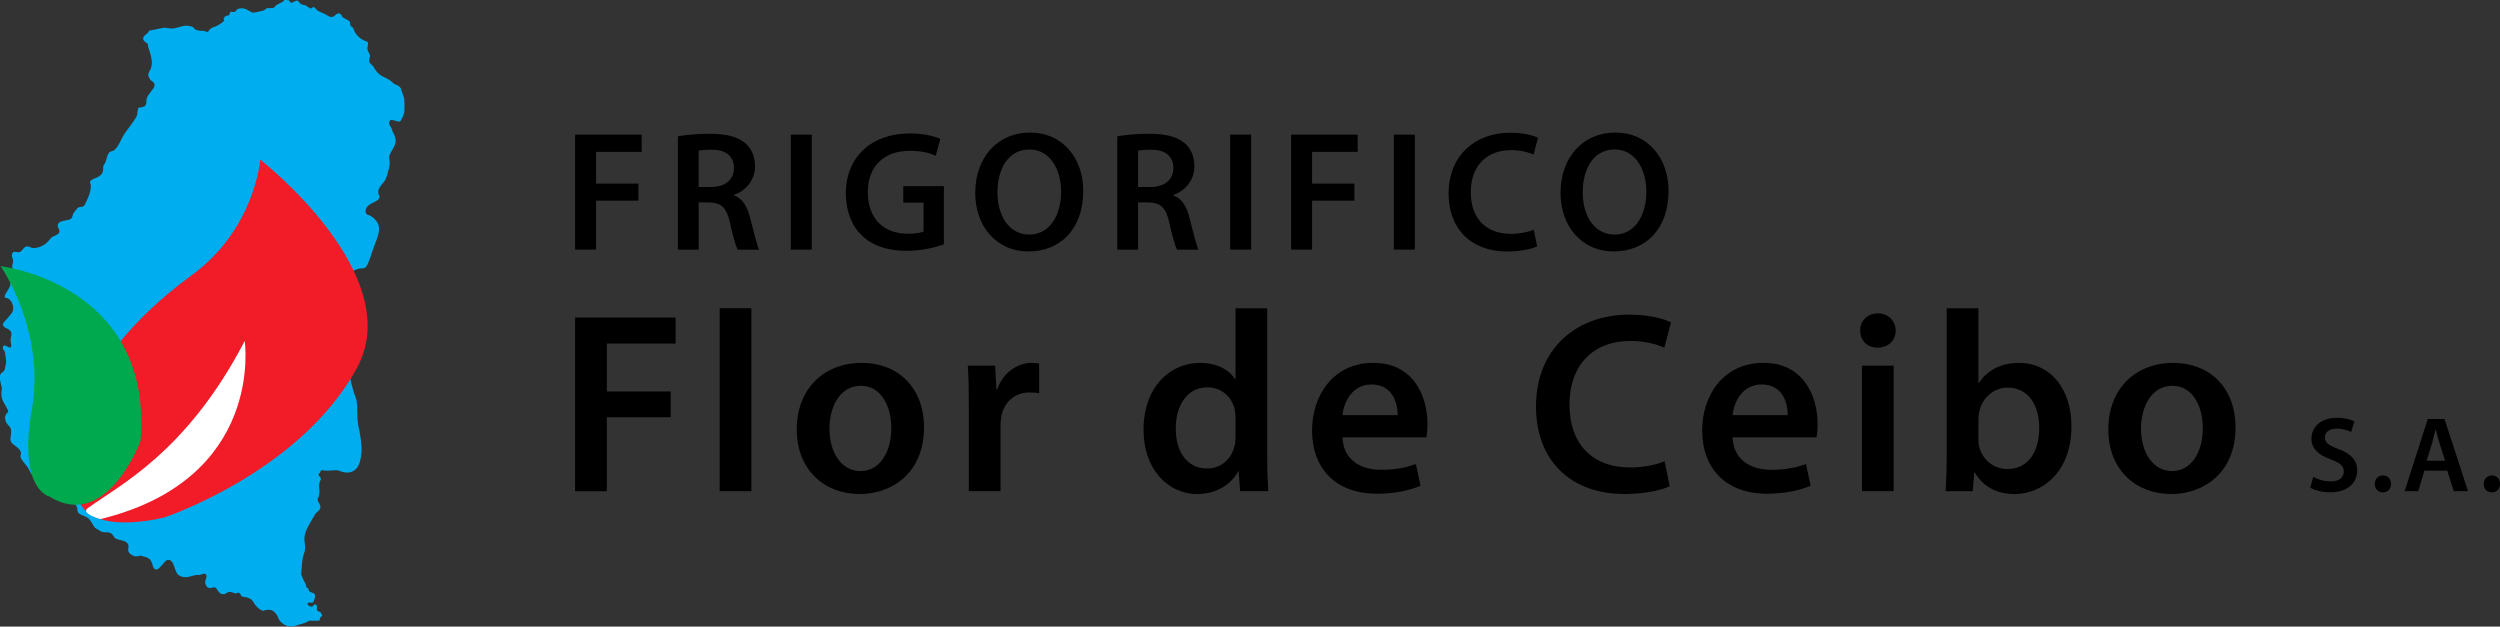<?xml version="1.0" encoding="UTF-8"?>
<svg id="Capa_2" data-name="Capa 2" xmlns="http://www.w3.org/2000/svg" viewBox="0 0 585.09 146.64">
  <rect x="0" y="0" width="585.09" height="146.64" fill="#333333" stroke="none"/>
  <defs>
    <style>
      .cls-1 {
        fill: #00aeef;
      }

      .cls-2 {
        fill: #fff;
      }

      .cls-3 {
        fill: #00a94e;
      }

      .cls-4 {
        fill: #f11c27;
      }
    </style>
  </defs>
  <g id="Capa_1-2" data-name="Capa 1">
    <g>
      <path class="cls-1" d="M38.43,6.47c1.04.11,1.64.34,2.73.08,1.57-.38,2.07-.81,3.84-.3.28.08.5.57.73.67.83.35,1.32.27,2.09.32.26.02.47.3.74.24s.35-.43.52-.58c.62-.56.83-.48,1.47-.75.34-.14,1.91-1.07,1.91-1.38,0-.17-.19-.39-.1-.56.02-.03.46-.45.49-.47.21-.12.49-.02.71-.18.25-.17.18-.95.65-.83.96.37,1.07-.46,1.44-.64,1.71-.51,2.14.34,3.54.89.12.03,2.19-.42,2.44-.5.29-.09.58-.47.85-.55.38-.1,1.36,0,1.55-.09.17-.08.47-.51.73-.68.48-.32,1-.49,1.47-.78.16-.1.1-.33.41-.38.07-.01.9.03.95.06.23.12.25.58.56.58.47-.02,1.08-.61,1.51-.49.9.89.42.82,1.83,1.1.37.15.91.68,1.17.73.29.06.49-.39.81-.31.21.05.64.68.93.86.4.24,1.18.52,1.66.76.51.25,1.1.85,1.85.64.53-.15,1.09-1.3,1.88-.56.2.19.18.43.28.54.27.3,1.54.82,1.75,1.11.18.25.08.62.21.93.15.36.51.41.63.58.46,1.65,1.67,2.73,3.28,3.22.52.4-.07,1.2.06,1.75.06.48.62,1.2.61,1.66-.49,1.51-.17,1.4.78,2.41,1.65,3.04,2.96,2.05,4.76,4.01.58.35,1.21.35,1.65,1.08.18.79.71,1.82.82,2.55.06.51.06,2.37.02,2.91-.03.41-.68,2.13-1.02,2.29-.64.29-2.1-.86-2.45-.03-.42.87.58,1.34.7,2.42,1.56,2.63.27,3.33-.77,5.65-.1.44.15,1.38.1,2-.06.77-.66,2.87-.99,3.59-.55,1.07-2.37,2.15-1.42,3.8.34,1.68-3.2,1.3-3.25,3.74.2.81.67.63,1.13.91,3.5,2.15,1.64,4.86.63,7.84-2.23,7-1.48,2.92-5.31,5.49-1.34,1.78,1.92,3.26,1.15,5.2-.26.46.41.3.45.61.58,1.75-.07,1.62-.72,3.22-1.78,4.07,2.81,4.63,2.1,8.08-1.13,3.59-2.77.83-3.18,5.84.06,2.04.91,4.9,1.64,6.88.32,1.97.03,3.87.43,5.92.52,2.67,1.15,5.51.43,8.26-.62,2.66-2.7,3.38-5.11,2.26-1.27-.14-2.54.26-3.77-.06-.48-.06-.35.63-.73.78-.47.42.61.96.41,1.4-1,1.79.26,2.64-.76,4.57-.05.93,1.36,1.7.22,2.78-.72.69-.51.27-1.05,1.23-.84,1.48-2.18,3.39-2.26,5.11-.05,1.07.38,2.15.04,3.22-.64,1.65-.64,3.54-.79,5.31,0,.08.5,1.17.6,1.41.22.54.61.87.57,1.47,0,.13.08.24.2.27.15,0,.34.12.32.29.08,1.37,2.54.12,1.14,3.02-.23.44-.88-.09-1.23.23-.14.08-.18.26-.08.39.27.33.77.59,1.13.42.16-.08.26-.37.47-.43.89-.26.43,1.1.6,1.37.13.21.69.27.89.52.08.09.33.71.31.74-.15.2-.59.27-.54.84.01.13-.09.25-.22.27-.59.09-1.98-.02-2.34.05-1.02.69-2.32.84-3.46,1.24-1.65.46-3.51-.75-3.92-2.38-.67-1.07-1.24-1.55-2.54-1.41-.8.09-.49.44-1.46-.06-2.4-1.64-.76-2.53-4.36-3.1-.13-.08-.19-.41-.33-.58-.49-.6-.63-.12-1.08-.12-.41,0-.88-.41-1.53-.34-.59.07-.79.64-1.64.51s-1.14-1.32-1.63-1.56c-.58-.28-1.39.74-2.11-.43-.64-1.05.34-1.88.05-2.46-.35-.7-1.17-.1-1.56-.03-1.87-.19-2.76,1.12-4.7.18-1.41-.62-1.05-4.06-2.87-3.69-.87.18-2.45,3.7-3.36,1.53-.46-1.99-1.02-2.07-2.92-2.55-.96.2-1.3.38-2.32-.34-1.02-.8-.33-1.25-.53-2.14-.25-1.12-2.19-1.08-2.94-1.51-.53-.3-.61-1.04-1.24-1.31-.67-.28-1.39-.1-2.03-.26-.09-.02-1.52-.89-1.59-.95-.41-.41-.86-1.59-1.58-2.23s-2.31-.75-2.52-1.68c-.02-2.43-2.17-2.4-3.52-3.35-.6-.71.43-2.36-.95-2.73-1.11-.3-1.27.77-2.2.42-.81-.3-3.27-2.04-3.86-2.69s-.74-1.33-1.16-1.96c-.44-.65-1.63-1.78-1.68-2.53.74-1.79-1.69-2.35-2.24-3.47-.33-1.09.55-2.44-.26-3.43-.63-.77-.99-.89-1.07-2.12-.06-.88.74-1.14.74-1.56-1.05-2.4-1.92-2.41-1.51-5.29-.09-.95-.84-2.57-.26-3.44.24-.36.69-.35.92-.98.12-.32.35-1.61.36-1.94,0-.13-.25-1.97-.29-2.13-.1-.46-.59-.51-.48-1.16.16-.91,1.05.01,1.67.08.6.02.04-1.54.12-1.73.02-.81.56-1.62-.21-2.36-.4-.38-1.68-.58-1.58-1.46.03-.31,2.13-2.25,2.36-3.11.29-1.09-.45-2.91-1.68-2.95-.96-.26,1.07-2.32,1.04-3.03.21-1.23.11-2.16.68-3.28.06-.43-.22-.61-.24-.98-.02-.43.25-.91.23-1.36-.02-.62-.61-1.42-.03-2.01.33-.34.99.06,1.47-.05.74-.17.94-1.17,1.62-1.32.72-.16,1.12.37,1.74.36,1.79-.07,3.1-1.02,4.09-2.4.44-.37,1.55-.7,1.81-1.11.44-.69-.22-1.05-.25-1.64-.07-1.51,2.27-1.14,3.03-1.68.5-.35.37-.8.61-1.29.07-.13.88-1.16.98-1.25.45-.37,1.15-.13,1.56-.54.74-1.3,1.61-3.24,1.57-4.76-.04-.41-.35-.55-.1-1.01.36-.65,1.84-.63,2.58-1.62.79-1.07,0-1.76.86-2.57.27-.68.51-2.29,1.15-2.66.3-.17.68-.14.99-.41,1.11-.94,1.58-2.61,2.35-3.75.9-1.33,1.94-2.55,2.78-3.96.37-.62.25-1.85.52-2.15.19-.22,1.37.03,1.75-.79.19-.4.04-.95.19-1.46.28-.97,1.74-2.25,1.81-2.89.12-1.02-.54-.92-1.02-1.53-1.59-2.39,1.93-1.27-.45-7.56-.07-.22-.01-.5-.08-.68-.1-.26-1.02-.64-1.08-1.18-.09-.75.57-.99.98-1.38.27-.26.28-.7.79-.68"/>
      <path class="cls-4" d="M60.91,37.37s34.54,26.88,22.63,48.75c-13.27,24.37-44.96,34.94-44.96,34.94,0,0-15.17,4.06-19.5-2.71-4.33-6.77-.81-21.94,1.62-27.08s9.21-15.98,24.1-26.81,16.1-27.08,16.1-27.08Z"/>
      <path class="cls-3" d="M.13,62.29s35.75,4.06,32.77,40.89c0,0-7.85,21.4-21.4,13,0,0-7.31-1.62-4.06-20.31C10.69,77.19.13,62.29.13,62.29Z"/>
      <path class="cls-2" d="M57.27,79.82s4.81,32.24-33.77,41.67c0,0-4.66-1.31-3-2.53,7.34-5.38,23.16-13,36.76-39.14Z"/>
    </g>
    <g>
      <g>
        <path d="M134.6,31.51h15.57v4.03h-10.66v7.43h9.9v3.99h-9.9v11.46h-4.91v-26.91Z"/>
        <path d="M158.64,31.91c1.88-.36,4.59-.6,7.43-.6,3.87,0,6.47.64,8.31,2.16,1.48,1.24,2.32,3.11,2.32,5.43,0,3.47-2.36,5.83-4.91,6.71v.12c1.96.72,3.11,2.59,3.75,5.19.88,3.35,1.6,6.47,2.12,7.51h-5.03c-.4-.8-1.08-2.99-1.8-6.35-.8-3.51-2.04-4.63-4.83-4.71h-2.48v11.06h-4.87v-26.51ZM163.51,43.77h2.91c3.31,0,5.35-1.76,5.35-4.43,0-2.92-2.04-4.31-5.23-4.31-1.56,0-2.56.12-3.03.24v8.5Z"/>
        <path d="M189.99,31.51v26.91h-4.91v-26.91h4.91Z"/>
        <path d="M220.9,57.18c-1.72.64-5.07,1.52-8.62,1.52-4.55,0-8.03-1.16-10.58-3.59-2.4-2.28-3.75-5.83-3.75-9.9.04-8.55,6.07-13.98,14.97-13.98,3.31,0,5.91.68,7.15,1.28l-1.08,3.95c-1.48-.68-3.27-1.16-6.11-1.16-5.75,0-9.78,3.39-9.78,9.66s3.75,9.74,9.34,9.74c1.8,0,3.07-.24,3.71-.52v-6.75h-4.75v-3.87h9.5v13.61Z"/>
        <path d="M253.52,44.68c0,9.02-5.47,14.17-12.86,14.17s-12.42-5.83-12.42-13.7c0-8.3,5.23-14.13,12.82-14.13s12.46,5.95,12.46,13.66ZM233.44,45.04c0,5.51,2.76,9.86,7.47,9.86s7.43-4.43,7.43-10.06c0-5.07-2.52-9.86-7.43-9.86s-7.47,4.51-7.47,10.06Z"/>
        <path d="M261.47,31.91c1.88-.36,4.59-.6,7.43-.6,3.87,0,6.47.64,8.31,2.16,1.48,1.24,2.32,3.11,2.32,5.43,0,3.47-2.36,5.83-4.91,6.71v.12c1.96.72,3.11,2.59,3.75,5.19.88,3.35,1.6,6.47,2.12,7.51h-5.03c-.4-.8-1.08-2.99-1.8-6.35-.8-3.51-2.04-4.63-4.83-4.71h-2.48v11.06h-4.87v-26.51ZM266.34,43.77h2.92c3.31,0,5.35-1.76,5.35-4.43,0-2.92-2.04-4.31-5.23-4.31-1.56,0-2.56.12-3.03.24v8.5Z"/>
        <path d="M292.82,31.51v26.91h-4.91v-26.91h4.91Z"/>
        <path d="M302.17,31.51h15.57v4.03h-10.66v7.43h9.9v3.99h-9.9v11.46h-4.91v-26.91Z"/>
        <path d="M331.12,31.51v26.91h-4.91v-26.91h4.91Z"/>
        <path d="M359.75,57.66c-1.16.56-3.71,1.2-6.99,1.2-8.54,0-13.74-5.35-13.74-13.58,0-8.86,6.19-14.22,14.42-14.22,3.23,0,5.51.68,6.51,1.2l-1.04,3.91c-1.28-.56-3.07-1.04-5.27-1.04-5.47,0-9.42,3.43-9.42,9.9,0,5.95,3.43,9.7,9.38,9.7,1.96,0,4.03-.4,5.35-.96l.8,3.87Z"/>
        <path d="M390.5,44.68c0,9.02-5.47,14.17-12.86,14.17s-12.42-5.83-12.42-13.7c0-8.3,5.23-14.13,12.82-14.13s12.46,5.95,12.46,13.66ZM370.41,45.04c0,5.51,2.76,9.86,7.47,9.86s7.43-4.43,7.43-10.06c0-5.07-2.51-9.86-7.43-9.86s-7.47,4.51-7.47,10.06Z"/>
      </g>
      <g>
        <path d="M134.6,74.31h23.52v6.09h-16.1v11.22h14.95v6.03h-14.95v17.31h-7.42v-40.64Z"/>
        <path d="M168.43,72.14h7.42v42.81h-7.42v-42.81Z"/>
        <path d="M216.25,100c0,10.79-7.6,15.62-15.07,15.62-8.26,0-14.71-5.67-14.71-15.13s6.33-15.56,15.2-15.56,14.59,6.15,14.59,15.07ZM194.12,100.3c0,5.67,2.83,9.95,7.3,9.95,4.22,0,7.18-4.1,7.18-10.07,0-4.58-2.05-9.89-7.12-9.89s-7.36,5.13-7.36,10.01Z"/>
        <path d="M226.74,95.05c0-3.98-.06-6.87-.24-9.47h6.39l.3,5.55h.18c1.45-4.1,4.88-6.21,8.08-6.21.72,0,1.15.06,1.75.18v6.93c-.66-.12-1.33-.18-2.23-.18-3.5,0-5.97,2.23-6.63,5.61-.12.66-.18,1.45-.18,2.23v15.26h-7.42v-19.9Z"/>
        <path d="M296.57,72.14v34.55c0,3.01.12,6.27.24,8.26h-6.57l-.36-4.64h-.12c-1.75,3.26-5.31,5.31-9.53,5.31-7.05,0-12.6-5.97-12.6-15.01-.06-9.83,6.09-15.68,13.15-15.68,4.04,0,6.93,1.63,8.26,3.8h.12v-16.58h7.42ZM289.16,97.83c0-.6-.06-1.39-.18-1.99-.66-2.83-3.01-5.19-6.39-5.19-4.76,0-7.42,4.22-7.42,9.65s2.65,9.35,7.36,9.35c3.01,0,5.67-2.05,6.39-5.25.18-.66.24-1.39.24-2.17v-4.4Z"/>
        <path d="M314.19,102.35c.18,5.31,4.28,7.6,9.04,7.6,3.44,0,5.85-.54,8.14-1.33l1.09,5.06c-2.53,1.09-6.03,1.87-10.25,1.87-9.53,0-15.14-5.85-15.14-14.83,0-8.14,4.94-15.8,14.35-15.8s12.66,7.84,12.66,14.29c0,1.39-.12,2.47-.24,3.14h-19.66ZM327.09,97.16c.06-2.71-1.15-7.18-6.09-7.18-4.58,0-6.51,4.16-6.81,7.18h12.9Z"/>
        <path d="M390.77,113.8c-1.75.84-5.61,1.81-10.55,1.81-12.9,0-20.74-8.08-20.74-20.5,0-13.39,9.35-21.47,21.77-21.47,4.88,0,8.32,1.02,9.83,1.81l-1.57,5.91c-1.93-.84-4.64-1.57-7.96-1.57-8.26,0-14.23,5.19-14.23,14.96,0,8.98,5.19,14.65,14.17,14.65,2.96,0,6.09-.6,8.08-1.45l1.21,5.85Z"/>
        <path d="M405.49,102.35c.18,5.31,4.28,7.6,9.04,7.6,3.44,0,5.85-.54,8.14-1.33l1.09,5.06c-2.53,1.09-6.03,1.87-10.25,1.87-9.53,0-15.14-5.85-15.14-14.83,0-8.14,4.94-15.8,14.35-15.8s12.66,7.84,12.66,14.29c0,1.39-.12,2.47-.24,3.14h-19.66ZM418.39,97.16c.06-2.71-1.15-7.18-6.09-7.18-4.58,0-6.51,4.16-6.81,7.18h12.9Z"/>
        <path d="M443.66,77.38c0,2.17-1.63,3.98-4.22,3.98s-4.1-1.81-4.1-3.98c0-2.29,1.69-4.04,4.16-4.04s4.1,1.75,4.16,4.04ZM435.76,114.95v-29.37h7.42v29.37h-7.42Z"/>
        <path d="M455.6,72.14h7.42v17.49h.12c1.81-2.83,5-4.7,9.41-4.7,7.17,0,12.3,5.97,12.24,14.89,0,10.55-6.69,15.8-13.33,15.8-3.8,0-7.18-1.45-9.29-5.06h-.12l-.36,4.4h-6.33c.12-1.99.24-5.25.24-8.26v-34.55ZM463.02,102.83c0,.6.06,1.21.18,1.75.78,3.01,3.38,5.19,6.57,5.19,4.64,0,7.48-3.68,7.48-9.65,0-5.19-2.47-9.41-7.42-9.41-3.01,0-5.79,2.17-6.57,5.43-.12.54-.24,1.21-.24,1.93v4.76Z"/>
        <path d="M523.2,100c0,10.79-7.6,15.62-15.07,15.62-8.26,0-14.71-5.67-14.71-15.13s6.33-15.56,15.19-15.56,14.59,6.15,14.59,15.07ZM501.07,100.3c0,5.67,2.83,9.95,7.3,9.95,4.22,0,7.17-4.1,7.17-10.07,0-4.58-2.05-9.89-7.11-9.89s-7.36,5.13-7.36,10.01Z"/>
        <path d="M541.39,111.59c.98.58,2.51,1.08,4.08,1.08,1.96,0,3.06-.93,3.06-2.31,0-1.28-.85-2.03-2.98-2.81-2.81-1-4.59-2.48-4.59-4.91,0-2.78,2.31-4.86,5.99-4.86,1.83,0,3.16.4,4.04.85l-.73,2.48c-.63-.32-1.8-.8-3.38-.8-1.95,0-2.78,1.03-2.78,2.03,0,1.3.98,1.9,3.23,2.78,2.93,1.1,4.34,2.58,4.34,5.01,0,2.73-2.06,5.09-6.39,5.09-1.8,0-3.66-.5-4.59-1.08l.7-2.56Z"/>
        <path d="M555.78,113.25c0-1.15.8-1.98,1.91-1.98s1.9.8,1.9,1.98-.75,1.98-1.93,1.98c-1.1,0-1.88-.85-1.88-1.98Z"/>
        <path d="M567.4,110.16l-1.45,4.79h-3.18l5.41-16.89h3.93l5.49,16.89h-3.33l-1.53-4.79h-5.34ZM572.24,107.83l-1.33-4.16c-.32-1.03-.6-2.18-.85-3.16h-.05c-.25.98-.53,2.16-.8,3.16l-1.3,4.16h4.34Z"/>
        <path d="M581.28,113.25c0-1.15.8-1.98,1.91-1.98s1.9.8,1.9,1.98-.75,1.98-1.93,1.98c-1.1,0-1.88-.85-1.88-1.98Z"/>
      </g>
    </g>
  </g>
</svg>
